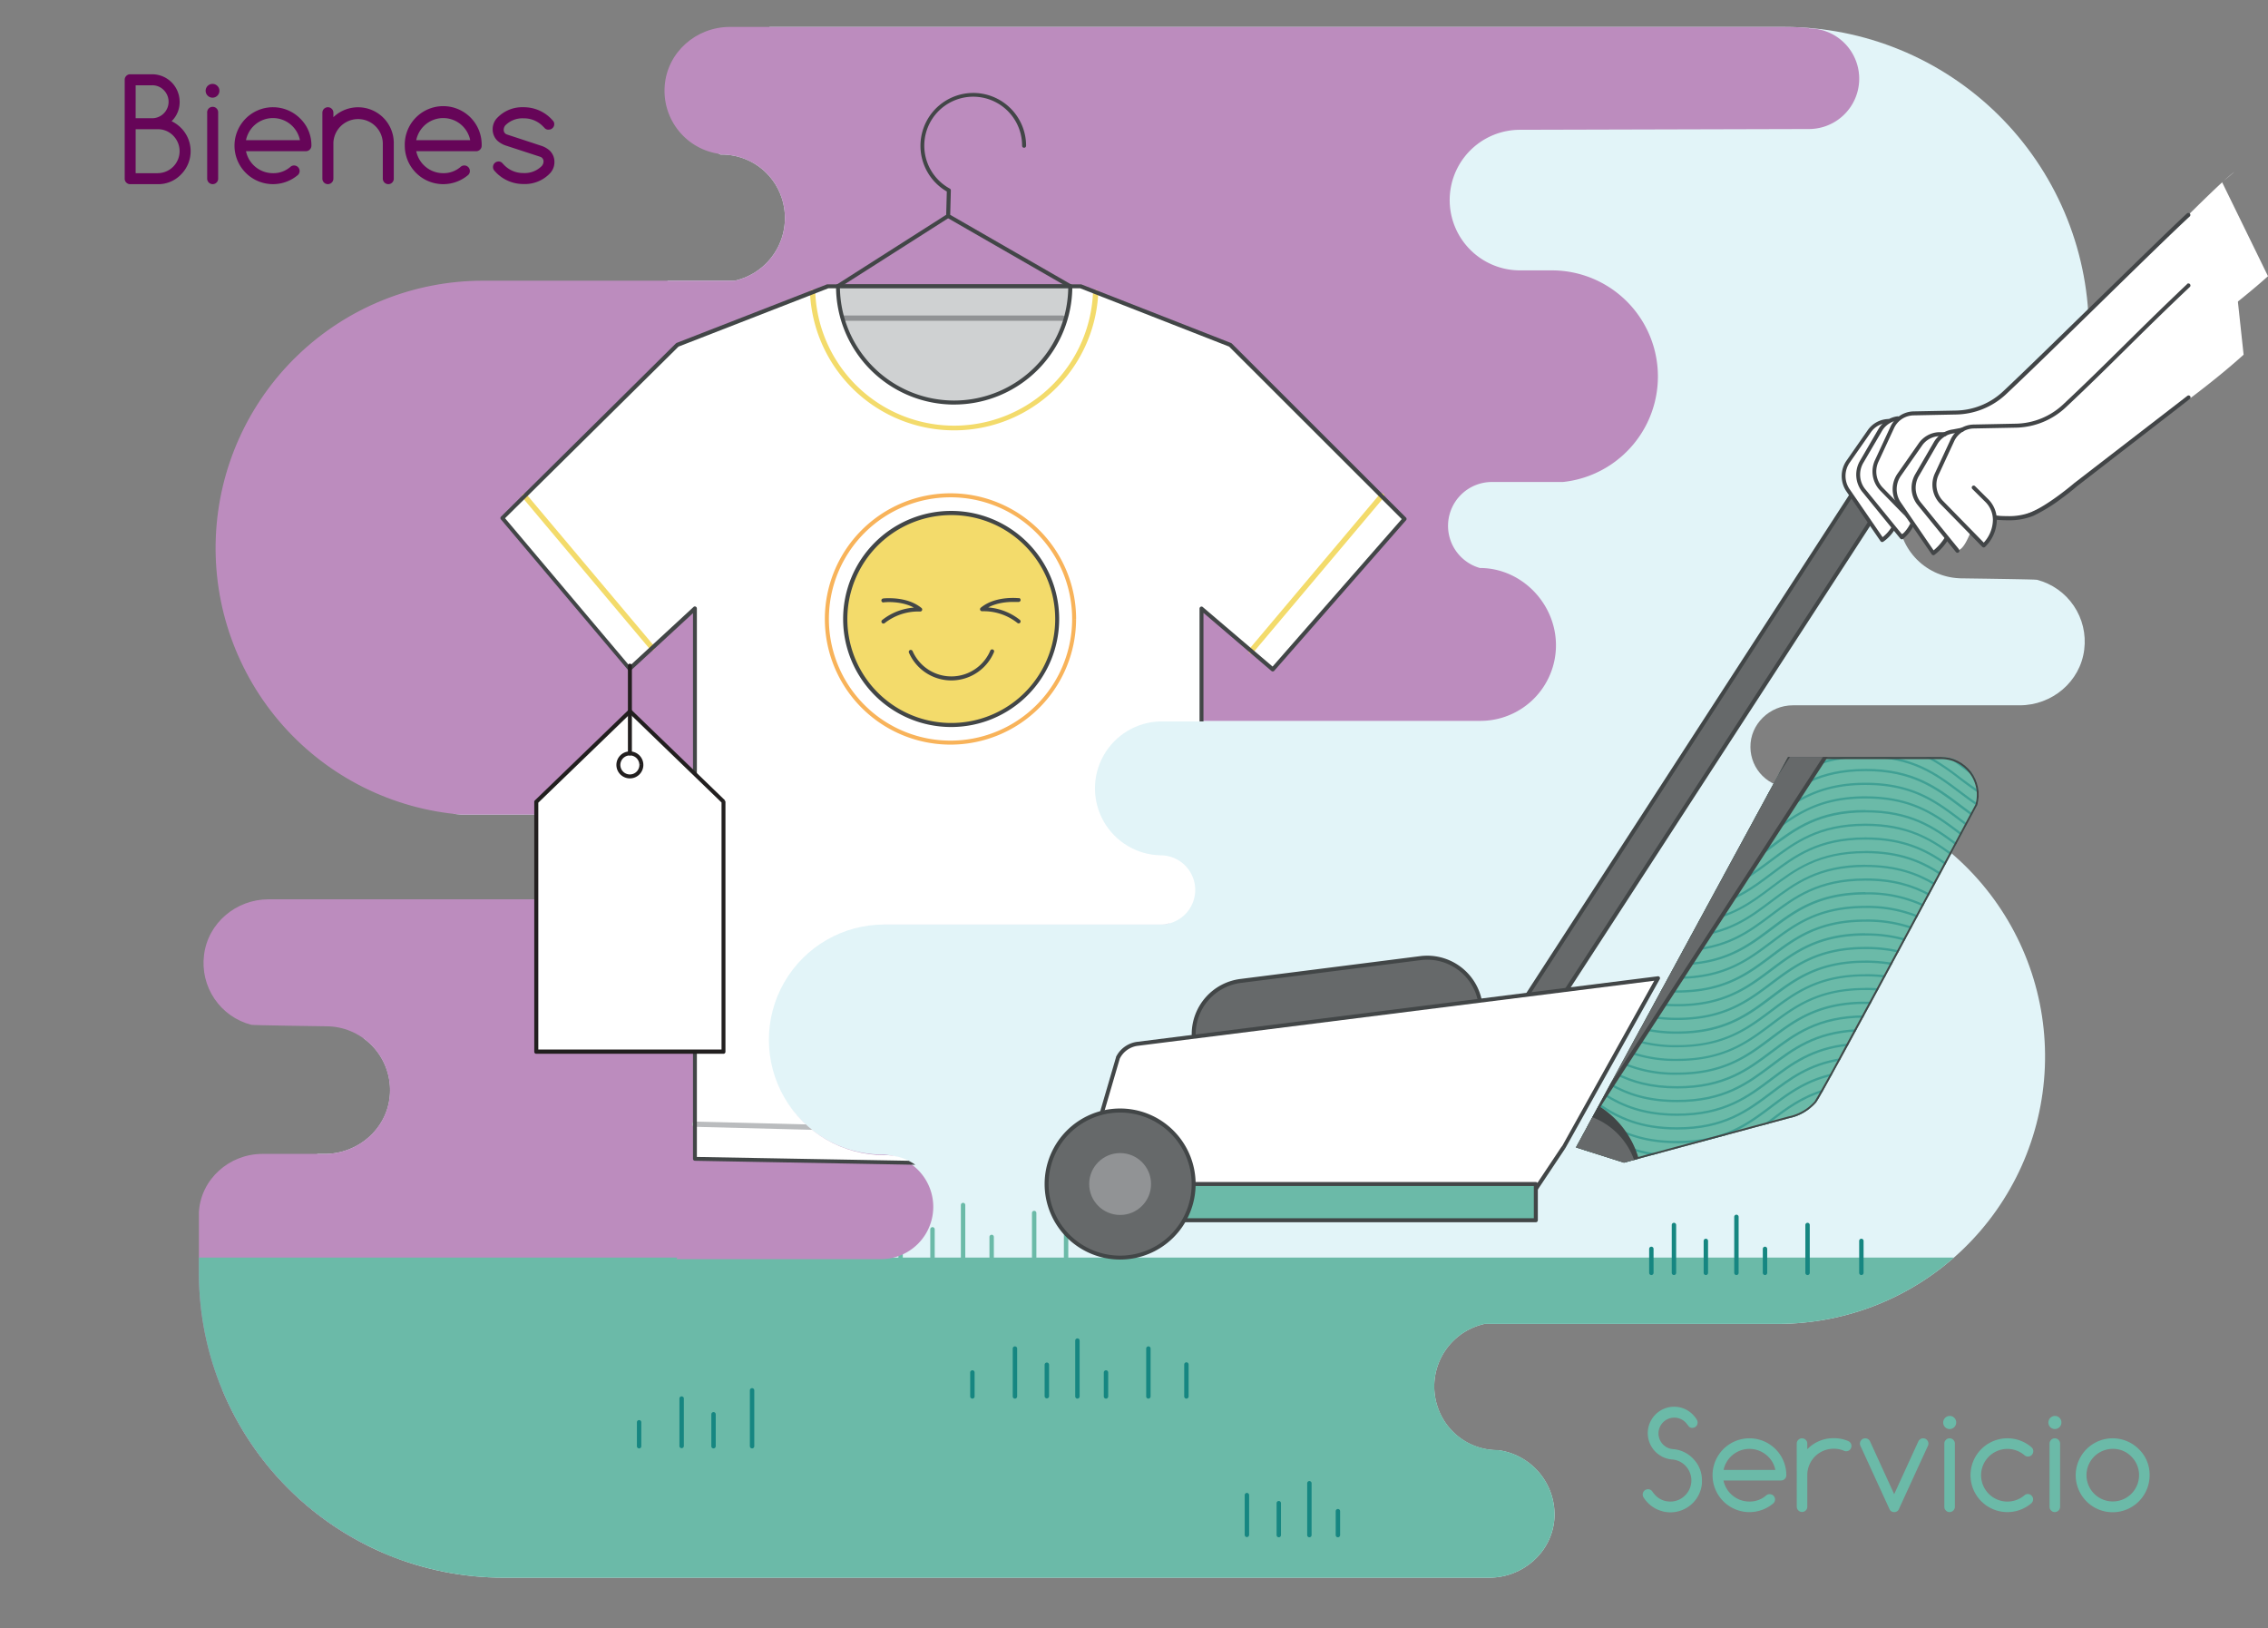 <svg xmlns="http://www.w3.org/2000/svg" xmlns:xlink="http://www.w3.org/1999/xlink" viewBox="0 0 742 532.52"><rect x="0" y="0" width="742" height="532.52" fill="#808080" stroke="none"/><defs><style>.cls-1{fill:none;}.cls-2{clip-path:url(#clip-path);}.cls-3{fill:#e2f4f8;}.cls-4{fill:#6bbaa8;}.cls-5{fill:#168681;}.cls-6{fill:#bc8cbe;}.cls-7{clip-path:url(#clip-path-2);}.cls-8{fill:#fff;}.cls-9{fill:#3f9480;}.cls-10{fill:#f3db6b;}.cls-11{fill:#babcbe;}.cls-12{fill:#424647;}.cls-13{fill:#cfd1d2;}.cls-14{fill:#919395;}.cls-15{fill:#221f1f;}.cls-16{fill:#f8b35a;}.cls-17{fill:#66696a;}.cls-18{fill:#424547;}.cls-19{clip-path:url(#clip-path-3);}.cls-20{clip-path:url(#clip-path-4);}.cls-21{fill:#40a094;}.cls-22{fill:#660558;}</style><clipPath id="clip-path" transform="translate(-0.01)"><path class="cls-1" d="M642.5,147.45h25.16a20.86,20.86,0,0,0,16-20.28l-.26-20A99.67,99.67,0,0,0,583.76,8.81h-345c-11,0-20.44,8.28-21.28,19.21a20.85,20.85,0,0,0,18.15,22.35v.18H236a20.6,20.6,0,0,1,19.76,14.19,21,21,0,0,1-13.38,26.51,20.32,20.32,0,0,1-2,.56H158a87.45,87.45,0,0,0-7,174.62h61.14l1.54.74h13.13a13.33,13.33,0,0,1,12.72,9.35l-19.2,17.61H87.87c-10.58,0-19.82,7.72-21.11,18.22a20.86,20.86,0,0,0,15.45,22.82c0,.17,24.51.49,24.51.49a20.86,20.86,0,0,1,20.86,20.88c0,.62,0,1.24-.08,1.86-.94,10.85-10.39,19-21.29,19H85.86c-10.82,0-20.15,8.25-20.78,19.05v20.22A99.66,99.66,0,0,0,164.76,516H487.24c10.92,0,20.37-8.18,21.29-19.06a21.25,21.25,0,0,0-18.41-22.68,20.64,20.64,0,0,1-19.85-14.36,20.93,20.93,0,0,1,13.46-26.36c.66-.21,1.33-.39,2-.54h96a87.46,87.46,0,0,0,7-174.63l-2.7-.73a13.36,13.36,0,0,1-13.35-13.24c-.13-7.55,6.33-13.72,13.88-13.72h74.22c10.58,0,19.82-7.72,21.11-18.22a20.88,20.88,0,0,0-15.45-22.83c0-.16-24.51-.48-24.51-.48a20.86,20.86,0,0,1-20.86-20.88c0-.62,0-1.24.08-1.86.94-10.85,10.39-19,21.28-19"/></clipPath><clipPath id="clip-path-2" transform="translate(-0.01)"><path class="cls-1" d="M222.88,412h66.69a17.1,17.1,0,1,0,0-34.2h-.3a37.71,37.71,0,0,1,0-75.42h90.45a11.32,11.32,0,0,0,0-22.64h-.05a21.9,21.9,0,0,1,0-43.79h95.6a24.72,24.72,0,0,0,24.72-24.72h0c0-13.65-11.25-25.28-24.9-25.28A14.34,14.34,0,0,1,476.56,158L402.39,18.69,189,26.19,88.18,95.87l-1.73,2.67L91.89,331.8,157.32,412h65.56"/></clipPath><clipPath id="clip-path-3" transform="translate(-0.01)"><path class="cls-1" d="M531.34,380.26l53.84-14.51a16.31,16.31,0,0,0,9-5.2c1.81-2,52.71-97.23,52.71-97.23A12.34,12.34,0,0,0,635,247.57H585L515.62,375.28l15.72,5"/></clipPath><clipPath id="clip-path-4" transform="translate(-0.01)"><path class="cls-1" d="M667.57,424.07a1.66,1.66,0,0,1-1.65,1.67H503.59a1.67,1.67,0,0,1-1.67-1.67h0V210.48a1.66,1.66,0,0,1,1.66-1.66H665.91a1.66,1.66,0,0,1,1.66,1.66V424.07"/></clipPath></defs><title>schoolStore-thingsWeBuy-PT-es</title><g id="Layer_1" data-name="Layer 1"><g class="cls-2"><path class="cls-3" d="M583.76,8.81h-332L235.1,50.3l.49.07v.18h.34a20.6,20.6,0,0,1,19.76,14.19,21,21,0,0,1-13.38,26.51,20.32,20.32,0,0,1-2,.56H218.43l-70,174.38c.85.1,1.7.18,2.56.24h61.14l1.54.74H226.8a13.33,13.33,0,0,1,12.72,9.35l-19.2,17.61h-83.1L119,339.62a20.85,20.85,0,0,1,8.55,18.78c-.94,10.85-10.39,19-21.29,19h-2.43l-31,77.31a99.68,99.68,0,0,0,92,61.32H487.24c10.92,0,20.37-8.18,21.29-19.06a21.25,21.25,0,0,0-18.41-22.68,20.64,20.64,0,0,1-19.85-14.36,20.93,20.93,0,0,1,13.43-26.38,19.57,19.57,0,0,1,2-.55h96a87.46,87.46,0,0,0,56.74-154c-14.54,27.13-43,80-44.3,81.53a16.31,16.31,0,0,1-9,5.2l-53.84,14.51-15.72-5,.43-.79h0l.36-.66h0l1.37-2.53h0l.36-.66h0l1.37-2.52h0l.36-.66h0l1.38-2.55h0l.36-.66h0l1.4-2.59h0l.36-.65h0l1.44-2.66h0l.35-.65h0l1.48-2.73h0l.36-.65h0l1.53-2.81h0l.35-.65h0l1.58-2.91h0l.35-.65h0l1.63-3h0l.36-.65h0l1.69-3.12h0l.36-.65h0l1.74-3.22h0L537,336h0l1.8-3.31h0l.37-.68h0L541,328.6h0l.38-.69h0l1.9-3.5h0l.38-.71h0l2-3.59h0l.4-.72h0l2-3.68h0l.4-.73h0l2-3.77h0l.41-.75h0l2.09-3.85h0l.42-.77h0l2.15-4h0L556,301h0l2.22-4.08h0l.46-.85h0l2.3-4.25h0l.49-.89h0l2.42-4.46h0l.52-1h0l2.57-4.71h0l.58-1.08h0l2.74-5h0l.67-1.22h0l3-5.46h0l.77-1.42h0l3.17-5.84h0l.85-1.56h0l1.57-2.89a13.44,13.44,0,0,1-7.46-11.88c-.13-7.55,6.33-13.72,13.88-13.72H661c10.58,0,19.82-7.72,21.11-18.22a20.88,20.88,0,0,0-15.45-22.83c0-.16-24.51-.48-24.51-.48a20.86,20.86,0,0,1-20.86-20.88c0-.62,0-1.24.08-1.86.94-10.85,10.39-19,21.28-19h25.16a20.88,20.88,0,0,0,15.48-15.59V101.07A99.66,99.66,0,0,0,583.76,8.81" transform="translate(-0.01)"/><polygon class="cls-4" points="183.11 411.3 683.13 411.3 683.13 516.43 110.27 532.52 183.11 411.3"/><path class="cls-5" d="M387.44,446.28v10.44a.72.72,0,0,0,1.44,0V446.28a.72.72,0,1,0-1.44,0" transform="translate(-0.01)"/><path class="cls-5" d="M375,441.07v15.65a.72.72,0,0,0,1.44,0V441.07a.72.72,0,0,0-1.44,0h0" transform="translate(-0.01)"/><path class="cls-5" d="M361.13,448.89v7.83a.72.72,0,0,0,1.44,0v-7.83a.72.72,0,0,0-1.44,0" transform="translate(-0.01)"/><path class="cls-5" d="M351.78,438.46v18.26a.72.72,0,0,0,1.44,0V438.46a.72.72,0,1,0-1.44,0" transform="translate(-0.01)"/><path class="cls-5" d="M341.77,446.28v10.44a.73.73,0,0,0,1.45,0V446.28a.73.73,0,0,0-1.45,0" transform="translate(-0.01)"/><path class="cls-5" d="M331.34,441.07v15.65a.72.72,0,0,0,1.44,0V441.07a.72.72,0,0,0-1.44,0h0" transform="translate(-0.01)"/><path class="cls-5" d="M437,494.25v7.82a.72.72,0,0,0,1.44,0v-7.82a.72.72,0,0,0-1.44,0h0" transform="translate(-0.01)"/><path class="cls-5" d="M427.67,485.12v16.95a.72.72,0,1,0,1.44,0V485.12a.72.72,0,0,0-1.44,0h0" transform="translate(-0.01)"/><path class="cls-5" d="M417.66,491.64v10.43a.72.72,0,1,0,1.44,0V491.64a.72.72,0,1,0-1.44,0" transform="translate(-0.01)"/><path class="cls-5" d="M407.23,489v13a.72.72,0,1,0,1.44,0V489a.72.72,0,1,0-1.44,0" transform="translate(-0.01)"/><path class="cls-5" d="M159.81,491.64v10.43a.72.72,0,0,0,1.44,0V491.64a.72.72,0,0,0-1.44,0" transform="translate(-0.01)"/><path class="cls-5" d="M147.2,494.25v7.82a.72.72,0,0,0,1.44,0v-7.82a.72.72,0,1,0-1.44,0h0" transform="translate(-0.01)"/><path class="cls-5" d="M137.85,486.42v15.65a.72.72,0,0,0,1.44,0V486.42a.72.72,0,1,0-1.44,0" transform="translate(-0.01)"/><path class="cls-5" d="M127.85,491.64v10.43a.72.72,0,0,0,1.44,0V491.64a.72.72,0,0,0-1.44,0" transform="translate(-0.01)"/><path class="cls-5" d="M117.41,490.33v11.74a.72.72,0,0,0,1.44,0V490.33a.72.72,0,0,0-1.44,0h0" transform="translate(-0.01)"/><path class="cls-5" d="M317.42,448.89v7.83a.72.72,0,1,0,1.44,0v-7.83a.72.72,0,1,0-1.44,0" transform="translate(-0.01)"/><path class="cls-5" d="M608.26,405.86V416.3a.72.72,0,1,0,1.44,0V405.86a.72.72,0,0,0-1.44,0" transform="translate(-0.01)"/><path class="cls-5" d="M590.65,400.65V416.3a.72.72,0,0,0,1.44,0V400.65a.72.72,0,1,0-1.44,0h0" transform="translate(-0.01)"/><path class="cls-5" d="M576.73,408.47v7.83a.72.72,0,0,0,1.44,0v-7.83a.72.72,0,1,0-1.44,0h0" transform="translate(-0.01)"/><path class="cls-5" d="M567.38,398v18.3a.72.72,0,0,0,1.44,0V398a.72.72,0,0,0-1.44,0h0" transform="translate(-0.01)"/><path class="cls-5" d="M557.38,405.86V416.3a.72.72,0,0,0,1.44,0V405.86a.72.72,0,0,0-1.44,0" transform="translate(-0.01)"/><path class="cls-5" d="M546.94,400.65V416.3a.72.72,0,1,0,1.44,0V400.65a.72.72,0,1,0-1.44,0h0" transform="translate(-0.01)"/><path class="cls-5" d="M539.55,408.47v7.83a.72.72,0,0,0,1.44,0v-7.83a.72.72,0,0,0-1.44,0h0" transform="translate(-0.01)"/><path class="cls-5" d="M245.34,454.73V473a.72.72,0,0,0,1.44,0V454.73a.72.72,0,1,0-1.44,0h0" transform="translate(-0.01)"/><path class="cls-5" d="M232.73,462.56V473a.72.72,0,0,0,1.44,0V462.56a.72.72,0,1,0-1.44,0h0" transform="translate(-0.01)"/><path class="cls-5" d="M222.29,457.34V473a.73.73,0,0,0,1.45,0V457.34a.73.73,0,0,0-1.45,0" transform="translate(-0.01)"/><path class="cls-5" d="M208.38,465.17V473a.72.72,0,0,0,1.44,0v-7.82a.72.72,0,1,0-1.44,0h0" transform="translate(-0.01)"/><path class="cls-4" d="M348.07,402v10.44a.72.72,0,0,0,1.44,0V402a.72.72,0,0,0-1.44,0h0" transform="translate(-0.01)"/><path class="cls-4" d="M337.63,396.73v15.66a.72.72,0,0,0,1.44,0V396.73a.72.72,0,0,0-1.44,0h0" transform="translate(-0.01)"/><path class="cls-4" d="M323.72,404.56v7.83a.72.72,0,1,0,1.44,0v-7.83a.72.72,0,1,0-1.44,0h0" transform="translate(-0.01)"/><path class="cls-4" d="M314.37,394.12v18.27a.72.72,0,1,0,1.44,0V394.12a.72.72,0,1,0-1.44,0h0" transform="translate(-0.01)"/><path class="cls-4" d="M304.36,402v10.44a.73.73,0,0,0,1.45,0V402a.73.73,0,0,0-1.45,0" transform="translate(-0.01)"/><path class="cls-4" d="M293.93,396.73v15.66a.72.72,0,1,0,1.44,0V396.73a.72.72,0,1,0-1.44,0h0" transform="translate(-0.01)"/><path class="cls-4" d="M280,404.56v7.83a.72.72,0,0,0,1.44,0v-7.83a.72.72,0,0,0-1.44,0h0" transform="translate(-0.01)"/><path class="cls-4" d="M273.27,394.12v18.27a.72.72,0,0,0,1.44,0V394.12a.72.72,0,0,0-1.44,0h0" transform="translate(-0.01)"/><path class="cls-4" d="M260.66,402v10.44a.72.72,0,1,0,1.44,0V402a.72.72,0,1,0-1.44,0h0" transform="translate(-0.01)"/><path class="cls-4" d="M250.22,396.73v15.66a.72.72,0,0,0,1.44,0V396.73a.72.72,0,1,0-1.44,0h0" transform="translate(-0.01)"/><path class="cls-4" d="M236.31,404.56v7.83a.72.72,0,0,0,1.44,0v-7.83a.72.72,0,1,0-1.44,0h0" transform="translate(-0.01)"/><path class="cls-6" d="M474.29,65.45a23,23,0,0,1,22.95-23l94.57-.25a16.46,16.46,0,0,0,0-32.92h0L588.89,0,569.57,3.05,553.07.18,214.73,7.55,87.25,95.69l-45.38,70V328.36l6.46,188.58,87.17,5.37L96.43,479.53a49.57,49.57,0,0,1,46.13-67.72H288.65a17.1,17.1,0,0,0,0-34.19h-.31a37.72,37.72,0,0,1,0-75.43h93.19c6.25,0-7.17-22.63-7.17-22.63h1.84a21.9,21.9,0,0,1-.94-43.79c.32,0,.63,0,.94,0H484.34a24.72,24.72,0,0,0,24.72-24.72h0c0-13.65-11.25-25.28-24.9-25.28A14.36,14.36,0,0,1,473.75,172h0a14.36,14.36,0,0,1,14.36-14.36h23.23a34.7,34.7,0,0,0-3.59-69.21H497.24A23,23,0,0,1,474.29,65.45Z" transform="translate(-0.01)"/><path class="cls-4" d="M221.58,411.3h-172a49.57,49.57,0,0,0,0,99.14H178.11Z" transform="translate(-0.01)"/></g><g class="cls-7"><polyline class="cls-8" points="310.21 380.53 227.33 379.03 227.33 199.04 205.96 218.76 164.34 169.46 221.59 112.8 270.8 93.64 353.51 93.64 402.48 112.8 459.48 169.74 416.41 218.91 393.09 199.04 393.09 380.53 310.21 380.53"/><path class="cls-9" d="M312.17,131.66a38,38,0,0,0,38-38h-76A38,38,0,0,0,312.17,131.66Z" transform="translate(-0.01)"/><path class="cls-10" d="M265,95.6a47.21,47.21,0,0,0,94.33,0,.87.87,0,0,0-.92-.82.88.88,0,0,0-.81.75,45.47,45.47,0,0,1-90.87,0,.87.87,0,0,0-1.73.07Z" transform="translate(-0.01)"/><path class="cls-10" d="M171,162.81l41.7,49.59a.88.88,0,0,0,1.22.11.87.87,0,0,0,.1-1.22L172.28,161.7a.87.87,0,0,0-1.23,0,.88.88,0,0,0-.1,1.11" transform="translate(-0.01)"/><path class="cls-10" d="M410,213.44l42.66-50.63a.87.87,0,0,0,0-1.23.88.88,0,0,0-1.23,0l-.1.13-42.65,50.62a.87.87,0,0,0,.11,1.22.86.86,0,0,0,1.21-.1" transform="translate(-0.01)"/><path class="cls-11" d="M227.32,368.54l165.76,4.24a.87.87,0,0,0,0-1.73l-165.75-4.23a.86.86,0,0,0-.89.83h0a.85.85,0,0,0,.82.88h0" transform="translate(-0.01)"/><path class="cls-12" d="M310.23,379.88,228,378.39V199a.66.66,0,0,0-.4-.6.63.63,0,0,0-.7.12L206,217.82,165.24,169.5,222,113.36l49-19.07h82.4l48.73,19.07,56.47,56.41L416.35,218l-22.83-19.45a.63.63,0,0,0-.69-.1.66.66,0,0,0-.38.6v193.5l-82.13-12.67a.65.65,0,0,0-.74.55h0a.64.64,0,0,0,.52.74h0L393,394a.64.64,0,0,0,.74-.52.49.49,0,0,0,0-.12V200.45l22.24,19a.66.66,0,0,0,.92-.07L460,170.17a.64.64,0,0,0,0-.89l-57-56.94-.22-.15L353.76,93H270.57l-49.21,19.16-.22.15L163.9,169a.65.65,0,0,0,0,.88l41.62,49.3a.6.6,0,0,0,.45.23.63.63,0,0,0,.49-.17l20.27-18.71V379a.65.65,0,0,0,.64.65l82.88,1.5a.65.65,0,0,0,0-1.3h0Z" transform="translate(-0.01)"/><path class="cls-13" d="M312.17,131.66a38,38,0,0,0,38-38h-76A38,38,0,0,0,312.17,131.66Z" transform="translate(-0.01)"/><path class="cls-14" d="M276.06,104.92h71.66a.87.87,0,0,0,0-1.73H276.06a.87.87,0,0,0,0,1.73" transform="translate(-0.01)"/><path class="cls-12" d="M312.17,131.66v.65a38.66,38.66,0,0,0,38.66-38.66h0a.65.65,0,0,0-.65-.65h-76a.65.65,0,0,0-.65.65,38.67,38.67,0,0,0,38.67,38.67V131a37.37,37.37,0,0,1-37.4-37.34v0h-.65v.65h76v-.65h-.65A37.35,37.35,0,0,1,312.17,131Z" transform="translate(-0.01)"/><path class="cls-12" d="M335.71,47.68a17.28,17.28,0,1,0-25.59,15.15l.31-.57h-.65l-.22,8.37a.64.64,0,0,0,.33.58l40,23a.66.66,0,0,0,.89-.24.65.65,0,0,0-.24-.89h0L310.88,70.26l.21-8a.67.67,0,0,0-.34-.58,16,16,0,1,1,23.65-14,.65.65,0,0,0,.65.65A.66.66,0,0,0,335.71,47.68Z" transform="translate(-0.01)"/><path class="cls-12" d="M309.83,70.08l-36.09,23a.65.65,0,0,0,.7,1.1l36.1-23a.66.66,0,0,0,.2-.9.67.67,0,0,0-.91-.2" transform="translate(-0.01)"/><polygon class="cls-8" points="236.71 262.25 236.71 343.95 175.46 343.95 175.46 262.25 206.09 232.66 236.71 262.25"/><path class="cls-15" d="M236.72,262.25h-.65v81H176.12V262.53l30-29,30.17,29.15.45-.47h0l.45-.47-30.62-29.59a.67.67,0,0,0-.91,0L175,261.78a.63.63,0,0,0-.2.47V344a.65.65,0,0,0,.65.65H236.7a.65.65,0,0,0,.65-.65V262.3a.63.63,0,0,0-.2-.47Z" transform="translate(-0.01)"/><path class="cls-8" d="M209.85,250.18a3.76,3.76,0,1,1-3.76-3.76h0A3.76,3.76,0,0,1,209.85,250.18Z" transform="translate(-0.01)"/><path class="cls-15" d="M209.85,250.18h-.66a3.11,3.11,0,1,1-3.11-3.11h0a3.1,3.1,0,0,1,3.1,3.1h1.31a4.41,4.41,0,1,0-4.41,4.41,4.4,4.4,0,0,0,4.41-4.41h-.65Z" transform="translate(-0.01)"/><line class="cls-1" x1="206.08" y1="246.42" x2="206.08" y2="217.72"/><path class="cls-15" d="M206.74,246.42v-28.7a.65.65,0,0,0-1.3,0h0v28.7a.65.65,0,0,0,1.3,0" transform="translate(-0.01)"/><path class="cls-16" d="M351.42,202.44h-.65a39.79,39.79,0,1,1-11.65-28.13,39.78,39.78,0,0,1,11.65,28.13h1.3a41.1,41.1,0,1,0-41.1,41.1h0a41.09,41.09,0,0,0,41.09-41.09h-.67Z" transform="translate(-0.01)"/><circle class="cls-10" cx="311.18" cy="202.44" r="34.69"/><path class="cls-12" d="M345.88,202.44h-.65a34,34,0,1,1-10-24.06,34,34,0,0,1,10,24.06h1.3a35.34,35.34,0,1,0-35.34,35.34h0a35.34,35.34,0,0,0,35.34-35.34Z" transform="translate(-0.01)"/><path class="cls-12" d="M324,212.78a13.84,13.84,0,0,1-25.42.17.65.65,0,1,0-1.2.52,15.14,15.14,0,0,0,27.82-.18.65.65,0,1,0-1.2-.51Z" transform="translate(-0.01)"/><path class="cls-12" d="M289.11,197h.12a15.93,15.93,0,0,1,1.69-.08c2.42,0,6.74.43,9.71,2.91l.41-.51.07-.65h-.9a19,19,0,0,0-11.58,4.11.66.66,0,0,0-.11.92.65.65,0,0,0,.91.11h0A17.73,17.73,0,0,1,300.21,200H301a.65.65,0,0,0,.48-1.15c-3.4-2.8-8-3.19-10.54-3.2-.67,0-1.34,0-2,.09a.65.65,0,1,0,.15,1.3Z" transform="translate(-0.01)"/><path class="cls-12" d="M333.43,195.65c-.66-.06-1.33-.09-2-.09-2.56,0-7.15.4-10.55,3.2a.65.65,0,0,0,.49,1.15h.72a17.73,17.73,0,0,1,10.77,3.83.64.64,0,0,0,.91-.09h0a.66.66,0,0,0-.11-.92,19,19,0,0,0-11.58-4.11h-.9l.07.65.42.51c3-2.48,7.28-2.91,9.71-2.91h1.8a.66.66,0,0,0,.73-.57.67.67,0,0,0-.57-.73Z" transform="translate(-0.01)"/></g><path class="cls-17" d="M619.23,158a5,5,0,0,0-9.15-2.79h0L482.16,352.51h11.72l124.63-192A4.94,4.94,0,0,0,619.23,158Z" transform="translate(-0.01)"/><path class="cls-12" d="M619.23,158h.65a5.66,5.66,0,0,0-10.35-3.16l.55.37.29-.58h0a.65.65,0,0,0-.84.22L481.62,352.15a.67.67,0,0,0,0,.67.64.64,0,0,0,.57.34h11.72a.65.65,0,0,0,.55-.3l124.63-192h0a5.52,5.52,0,0,0,.81-2.88h-1.3a4.32,4.32,0,0,1-.63,2.21l.56.34-.55-.36L493.53,351.85H483.36L610.62,155.51l-.54-.35-.3.58h0a.65.65,0,0,0,.84-.22,4.35,4.35,0,0,1,8,2.43Z" transform="translate(-0.01)"/><path class="cls-8" d="M731,56.23c-6.18,4.44-34,33.63-39.16,37.35-4.51,3.24-31,34.05-44.28,39.35-8.67,3.47-21.13.19-25.07,3.28-2.36,1.84-8.12,1.7-10.09,3.94-1.07,1.21-8.17,10.57-8.44,12.16-.24,1.37-.77,4.55-.34,5.86,2.34,7.09,8.4,12.07,12.21,18.48,1.88-1.49,2.28-2.46,4.15-4a4.72,4.72,0,0,1,1.57,2.14,6.58,6.58,0,0,0,4.7-3.5c1.42.29,1.77,2.51,3.21,2.74,1,.15,1.15-.52,1.5-1.42a64.94,64.94,0,0,0,2.61-8.41,14.29,14.29,0,0,0,10.5-.64c2.61-1.23,7.36-2.89,9.54-4.78,19.57-17,69.13-51.08,88.4-68.45L727,59.61" transform="translate(-0.01)"/><path class="cls-18" d="M715.56,69.75c-5.17,4.75-16.64,16-28.62,27.66s-24.45,23.9-31.59,30.59a23.27,23.27,0,0,1-15.44,6.28l-13.82.27a8.53,8.53,0,0,0-7.55,4.92l-5.1,11A8.93,8.93,0,0,0,615,160.3h0l13.94,14.26a.66.66,0,0,0,.46.19.63.63,0,0,0,.47-.19,12.55,12.55,0,0,0,3.83-8.72,9.6,9.6,0,0,0-3-7h0l-4.18-4.15a.67.67,0,0,0-.93,0,.65.65,0,0,0,0,.93l4.19,4.15h0a8.27,8.27,0,0,1,2.56,6.07,11.25,11.25,0,0,1-3.45,7.8l.47.46.46-.46-13.94-14.25-.46.46.47-.45a7.63,7.63,0,0,1-1.32-8.39l5.11-11a7.2,7.2,0,0,1,6.39-4.16l13.82-.28A24.59,24.59,0,0,0,656.25,129c7.15-6.71,19.63-18.9,31.6-30.61s23.46-22.92,28.59-27.63a.67.67,0,0,0-.88-1Z" transform="translate(-0.01)"/><path class="cls-18" d="M620.84,136.15a8.54,8.54,0,0,0-6.27,4.16l-6.08,10.46a9,9,0,0,0,.65,9.93h0l12.59,15.46a.67.67,0,0,0,.92.09,13.27,13.27,0,0,0,3.91-5.39.65.65,0,0,0-1.22-.46h0a12,12,0,0,1-3.53,4.84l.42.5.51-.41-12.59-15.46-.51.42.52-.4a7.61,7.61,0,0,1-.56-8.48L615.7,141a7.21,7.21,0,0,1,5.31-3.53.65.65,0,1,0-.17-1.29h0Z" transform="translate(-0.01)"/><path class="cls-18" d="M617.66,137.05a8.5,8.5,0,0,0-6.59,3.63l-6.92,9.93a8.85,8.85,0,0,0-1.61,5.1,9,9,0,0,0,1.43,4.85h0L615.25,177a.66.66,0,0,0,.42.27.66.66,0,0,0,.49-.11A13.06,13.06,0,0,0,620,173a.65.65,0,1,0-1.12-.66h0a12.34,12.34,0,0,1-3.49,3.74l.37.53.54-.37L605,159.79l-.54.37.55-.35a7.63,7.63,0,0,1,.15-8.5l6.92-9.92a7.19,7.19,0,0,1,5.58-3.08.66.66,0,0,0,.63-.68.67.67,0,0,0-.69-.62Z" transform="translate(-0.01)"/><path class="cls-18" d="M633.35,165.68c1.2.1,2.47.16,3.76.16a21.21,21.21,0,0,0,8.52-1.47,55.16,55.16,0,0,0,9.52-5.9c2.75-2.05,4.72-3.74,4.72-3.75l-.42-.49.39.52,57-43.55a.65.65,0,0,0-.79-1l-57,43.55h0l-.34.29c-1.56,1.31-8.23,6.76-13.58,9.15a20.25,20.25,0,0,1-8,1.36c-1.24,0-2.48-.06-3.66-.16a.65.65,0,1,0-.1,1.3h0Z" transform="translate(-0.01)"/><path class="cls-8" d="M730.11,79.69c-6.18,4.44-13.53,14.47-18.7,18.18-4.51,3.24-31,34.06-44.29,39.36-8.67,3.46-21.12.19-25.07,3.28-2.35,1.83-8.11,1.69-10.08,3.93-1.07,1.22-11.16,10.76-11.44,12.35-.23,1.37-.65,4.53-.22,5.85,2.33,7.08,8.27,11.9,12.09,18.31,1.87-1.49,2.51-3.26,4.39-4.75a17.89,17.89,0,0,1,3.61,3.86c2-.34,3.36-3.94,4.26-5.76,1.42.3,2.93,3.85,4.36,4.08,1,.15,1.15-.53,1.5-1.43a63.28,63.28,0,0,0,2.61-8.4,14.32,14.32,0,0,0,10.51-.64c2.61-1.24,7.36-2.89,9.53-4.79,19.58-17,41.59-29.75,60.86-47.11l-3.92-36.32" transform="translate(-0.01)"/><path class="cls-18" d="M715.55,92.91c-16.58,15.69-26.3,26-40.58,39.38a23.22,23.22,0,0,1-15.44,6.28l-13.82.28a8.5,8.5,0,0,0-7.55,4.92l-5.1,11a8.89,8.89,0,0,0,1.54,9.83h0l13.94,14.25a.63.63,0,0,0,.46.2.66.66,0,0,0,.46-.19,12.53,12.53,0,0,0,3.83-8.73,9.62,9.62,0,0,0-2.95-7h0L646.17,159a.64.64,0,0,0-.9,0l0,0a.66.66,0,0,0,0,.92h0l4.18,4.15h0a8.29,8.29,0,0,1,2.56,6.06,11.27,11.27,0,0,1-3.45,7.81l.46.46.47-.46-13.94-14.25-.47.45.48-.44a7.63,7.63,0,0,1-1.32-8.39l5.1-11a7.21,7.21,0,0,1,6.39-4.17l13.82-.27a24.52,24.52,0,0,0,16.31-6.64c14.31-13.4,24-23.72,40.58-39.38a.67.67,0,0,0-.89-1Z" transform="translate(-0.01)"/><path class="cls-18" d="M640.91,179.65l-12.59-15.46-.51.41.52-.4a7.61,7.61,0,0,1-.56-8.47l6.08-10.47a7.18,7.18,0,0,1,5.31-3.52h0l3-.58a.66.66,0,0,0,.51-.77.65.65,0,0,0-.76-.51l-3,.58.13.64-.08-.65a8.52,8.52,0,0,0-6.28,4.17l-6.07,10.46a8.91,8.91,0,0,0,.65,9.93h0l12.59,15.46a.65.65,0,1,0,1.08-.72l-.08-.1Z" transform="translate(-0.01)"/><path class="cls-18" d="M636.23,175.87a17.53,17.53,0,0,1-4.13,4.54l.37.54.54-.37-11.26-16.45-.54.37.55-.36a7.59,7.59,0,0,1,.14-8.49l6.93-9.92a7.19,7.19,0,0,1,5.58-3.08v0h1.92a.65.65,0,0,0,0-1.3h-2a8.5,8.5,0,0,0-6.59,3.63l-6.93,9.92a8.93,8.93,0,0,0-.17,9.95h0L632,181.3a.66.66,0,0,0,.92.16h0a18.63,18.63,0,0,0,4.5-5,.65.65,0,0,0-1.11-.68v0Z" transform="translate(-0.01)"/><path class="cls-18" d="M653,170c1.2.09,2.47.16,3.76.16a21.21,21.21,0,0,0,8.52-1.47,55.46,55.46,0,0,0,9.51-5.9c2.76-2,4.72-3.74,4.73-3.75l-.43-.49.4.51,36.94-28.56a.66.66,0,0,0,.11-.92.65.65,0,0,0-.91-.11l-37,28.53h0l-.34.29c-1.56,1.31-8.23,6.77-13.59,9.16a20.07,20.07,0,0,1-8,1.35c-1.25,0-2.49-.06-3.66-.15a.65.65,0,0,0-.1,1.3h0Z" transform="translate(-0.01)"/><path class="cls-4" d="M531.34,380.26l53.84-14.51a16.31,16.31,0,0,0,9-5.2c1.81-2,52.71-97.23,52.71-97.23A12.34,12.34,0,0,0,635,247.57H585L515.62,375.28l15.72,5" transform="translate(-0.01)"/><path class="cls-17" d="M484.52,330.8h0a17.58,17.58,0,0,0-17.58-17.58,17.15,17.15,0,0,0-2,.12l-58.85,7.47a17.56,17.56,0,0,0-15.54,17.45v4.21" transform="translate(-0.01)"/><path class="cls-12" d="M485.17,330.8A18.23,18.23,0,0,0,467,312.57a19.19,19.19,0,0,0-2.14.12h0L406,320.16l.08.65-.08-.65a18.21,18.21,0,0,0-16.11,18.1v4.21h1.3v-4.21a16.92,16.92,0,0,1,15-16.81h0L465,314h0a16.93,16.93,0,0,1,18.77,14.85,18.25,18.25,0,0,1,.11,2Z" transform="translate(-0.01)"/><path class="cls-8" d="M511.53,375.28,542.43,320,372.12,341.4a8.35,8.35,0,0,0-6.38,4.6l-8.55,29.28,19.6,23.32H496Z" transform="translate(-0.01)"/><path class="cls-12" d="M511.53,375.28l.57.32L543,320.27a.64.64,0,0,0,0-.68.62.62,0,0,0-.62-.28L372,340.75h0a9,9,0,0,0-6.88,4.95v.11l-8.56,29.28a.65.65,0,0,0,.13.6L376.29,399a.69.69,0,0,0,.5.23H496a.65.65,0,0,0,.54-.29l15.54-23.32h0l-.57-.32-.55-.36-15.34,23H377.1l-19.19-22.81,8.46-28.95-.63-.18.59.29a7.67,7.67,0,0,1,5.88-4.24h0l169-21.29L511,375l.57.32L511,375Z" transform="translate(-0.01)"/><rect class="cls-4" x="384.33" y="387.25" width="118.14" height="11.84"/><path class="cls-12" d="M502.47,387.25v-.65H384.34a.65.65,0,0,0-.65.65v11.84a.58.58,0,0,0,.19.46.63.63,0,0,0,.46.2H502.47a.63.63,0,0,0,.47-.2.66.66,0,0,0,.19-.46V387.25a.66.66,0,0,0-.19-.46.68.68,0,0,0-.47-.19v.65h-.65v11.19H385V387.9H502.47v-.65Z" transform="translate(-0.01)"/><path class="cls-17" d="M390.52,387.25a24.05,24.05,0,1,1-24.1-24h.1A24.06,24.06,0,0,1,390.52,387.25Z" transform="translate(-0.01)"/><path class="cls-12" d="M390.52,387.25h-.65A23.4,23.4,0,1,1,383,370.71a23.4,23.4,0,0,1,6.87,16.54h1.3a24.7,24.7,0,1,0-24.7,24.7,24.7,24.7,0,0,0,24.7-24.7h-.64Z" transform="translate(-0.01)"/><circle class="cls-14" cx="366.46" cy="387.25" r="10.12"/><g id="Layer_2" data-name="Layer 2"><g class="cls-19"><g id="School_Store" data-name="School Store"><g class="cls-20"><path class="cls-21" d="M516.41,373.83l-.36.66,1.57,1.17.57.43,2.15.68-2.27-1.7-1.66-1.24" transform="translate(-0.01)"/><path class="cls-21" d="M592.4,362.32a43.38,43.38,0,0,0-5.88,3.1,16.47,16.47,0,0,0,5.88-3.1" transform="translate(-0.01)"/><path class="cls-21" d="M518.14,370.64l-.36.66c4.3,3.25,8.66,6.5,14.4,8.73l1.23-.33c-6.16-2.2-10.69-5.61-15.27-9.06" transform="translate(-0.01)"/><path class="cls-21" d="M596.74,356.27c-7.34,2.18-12.47,6-17.54,9.86l-2.59,1.93,1.95-.53,1.08-.81c4.91-3.69,9.75-7.35,16.57-9.52l.53-.93" transform="translate(-0.01)"/><path class="cls-21" d="M519.87,367.46l-.36.66c5.64,4.2,11.69,8.18,21,9.66l1.84-.49c-10.23-1.22-16.51-5.37-22.5-9.83" transform="translate(-0.01)"/><path class="cls-21" d="M599.63,351.05c-8.93,1.95-14.72,6.3-20.42,10.6-7.71,5.79-15.27,11.5-30.56,11.51h0c-13,0-20.37-4.13-27-8.92l-.36.66c6.68,4.8,14.3,9,27.37,9h.07a50.07,50.07,0,0,0,9.14-.78l6.48-1.75c6.2-2.25,10.79-5.7,15.34-9.13,5.58-4.2,11.09-8.35,19.51-10.33l.47-.86" transform="translate(-0.01)"/><path class="cls-21" d="M602.36,346.07c-10.52,1.6-16.88,6.38-23.15,11.1-7.7,5.8-15.26,11.51-30.55,11.52h0c-11.84,0-19-3.44-25.26-7.68l-.36.65c6.28,4.26,13.67,7.77,25.61,7.77h.07c15.46,0,23.29-5.88,31-11.67,6.16-4.63,12.24-9.22,22.25-10.87l.45-.82" transform="translate(-0.01)"/><path class="cls-21" d="M605,341.27c-12.11,1.16-19,6.32-25.76,11.42-7.7,5.8-15.26,11.51-30.55,11.52h0c-10.73,0-17.64-2.83-23.48-6.51l-.35.65c5.91,3.72,13,6.6,23.82,6.6h.07c15.46,0,23.29-5.87,31-11.67,6.68-5,13.26-10,24.88-11.22l.43-.79" transform="translate(-0.01)"/><path class="cls-21" d="M607.51,336.61c-13.71.64-21.06,6.16-28.28,11.61-7.71,5.79-15.27,11.5-30.55,11.51h0c-9.62,0-16.18-2.28-21.64-5.41l-.36.65c5.55,3.17,12.26,5.5,22,5.5h.07c15.46,0,23.28-5.87,31-11.66,7.16-5.39,14.2-10.7,27.43-11.43.13-.26.27-.51.41-.77" transform="translate(-0.01)"/><path class="cls-21" d="M610,332.08c-15.31.05-23.09,5.9-30.74,11.66s-15.26,11.5-30.55,11.51h0c-8.55,0-14.68-1.8-19.77-4.39l-.35.65C533.77,354.15,540,356,548.7,356h.08c15.46,0,23.28-5.87,31-11.66s15-11.34,29.89-11.51c.13-.25.26-.5.4-.74" transform="translate(-0.01)"/><path class="cls-21" d="M610.2,327.6c-15.46,0-23.28,5.87-31,11.66s-15.2,11.51-30.51,11.52h-.05a42.85,42.85,0,0,1-17.83-3.48l-.35.65a43.57,43.57,0,0,0,18.19,3.57h.07c15.46,0,23.28-5.87,31-11.66s15.27-11.5,30.55-11.51H612l.39-.72h-2.17" transform="translate(-0.01)"/><path class="cls-21" d="M610.21,323.12c-15.46,0-23.28,5.87-31,11.66S564,346.29,548.7,346.3h0a44.21,44.21,0,0,1-15.86-2.66l-.36.65A44.85,44.85,0,0,0,548.66,347h.07c15.46,0,23.28-5.87,31-11.67s15.27-11.5,30.55-11.51h0q2.15,0,4.08.15l.39-.72c-1.41-.11-2.89-.17-4.44-.17h-.07" transform="translate(-0.01)"/><path class="cls-21" d="M610.22,318.64c-15.46,0-23.28,5.88-31,11.67S564,341.81,548.7,341.82h0a45.55,45.55,0,0,1-13.82-1.95l-.36.65a45.65,45.65,0,0,0,14.17,2h.08c15.46,0,23.28-5.87,31-11.66s15.26-11.51,30.54-11.52h0a52.1,52.1,0,0,1,6.37.37l.38-.7a53.88,53.88,0,0,0-6.72-.41h-.07" transform="translate(-0.01)"/><path class="cls-21" d="M610.23,314.17c-15.46,0-23.29,5.87-31,11.66s-15.26,11.5-30.55,11.51h0A47.38,47.38,0,0,1,537,336l-.36.67a47.76,47.76,0,0,0,12.08,1.43h.07c15.46,0,23.29-5.87,31-11.66S595,314.91,610.25,314.9h0a51.6,51.6,0,0,1,8.6.69c.12-.23.24-.46.37-.69a51.16,51.16,0,0,0-9-.74h-.06" transform="translate(-0.01)"/><path class="cls-21" d="M548.76,333.59h0m61.47-23.9c-15.46,0-23.28,5.87-31,11.66S564,332.86,548.71,332.87h0a49,49,0,0,1-9.59-.88l-.37.68a49.43,49.43,0,0,0,9.93.94h.07c15.46,0,23.28-5.88,31-11.67s15.27-11.5,30.56-11.51h0a48.18,48.18,0,0,1,10.77,1.13l.36-.68a48.76,48.76,0,0,0-11.1-1.19h-.08" transform="translate(-0.01)"/><path class="cls-21" d="M548.77,329.11h0m61.47-23.9c-15.46,0-23.28,5.87-31,11.66S564,328.38,548.72,328.39h0a51.81,51.81,0,0,1-7.36-.5l-.38.69a51.21,51.21,0,0,0,7.72.55h.07c15.46,0,23.28-5.88,31-11.67S595,306,610.26,306h0a46.3,46.3,0,0,1,12.88,1.67l.36-.67a47.2,47.2,0,0,0-13.21-1.74h-.07" transform="translate(-0.01)"/><path class="cls-21" d="M610.25,300.73c-15.46,0-23.29,5.88-31,11.67S564,323.9,548.73,323.91h0c-1.79,0-3.47-.08-5.06-.23l-.38.71c1.71.17,3.52.26,5.45.26h.06c15.46,0,23.29-5.87,31-11.66s15.26-11.51,30.54-11.52h0a44.82,44.82,0,0,1,14.93,2.32l.36-.66a45.31,45.31,0,0,0-15.27-2.4h-.06" transform="translate(-0.01)"/><path class="cls-21" d="M548.78,320.16h0m61.47-23.9c-15.46,0-23.28,5.87-31,11.66S564,319.42,548.7,319.43h0c-1,0-1.87,0-2.75-.07l-.4.72c1,.06,2,.08,3.12.08h.07c15.46,0,23.28-5.87,31-11.66S595,297,610.28,297h0a43.35,43.35,0,0,1,16.92,3.07l.35-.65a43.87,43.87,0,0,0-17.24-3.16h-.08" transform="translate(-0.01)"/><path class="cls-21" d="M610.26,291.78c-15.46,0-23.28,5.87-31,11.66S564,315,548.74,315h-.37l-.4.73h.81c15.46,0,23.28-5.87,31-11.66s15.26-11.5,30.55-11.51h0a42.34,42.34,0,0,1,18.87,3.93c.11-.22.23-.43.35-.65a43.06,43.06,0,0,0-19.19-4h-.07" transform="translate(-0.01)"/><path class="cls-21" d="M610.26,287.3c-15.46,0-23.28,5.87-31,11.66-7.34,5.53-14.56,11-28.48,11.48l-.41.75c14.39-.39,21.93-6.05,29.34-11.64,7.7-5.79,15.26-11.5,30.54-11.51h0c9.1,0,15.46,2,20.75,4.89l.35-.65c-5.38-2.9-11.87-5-21.08-5h-.07" transform="translate(-0.01)"/><path class="cls-21" d="M610.27,282.82c-15.46,0-23.28,5.88-31,11.67-6.89,5.18-13.67,10.3-26,11.33l-.42.77c12.79-.94,19.88-6.26,26.84-11.51,7.71-5.8,15.27-11.51,30.55-11.52h0c10.18,0,16.93,2.54,22.58,5.95.11-.22.23-.44.35-.66-5.73-3.43-12.63-6-22.91-6h-.07" transform="translate(-0.01)"/><path class="cls-21" d="M610.28,278.34c-15.46,0-23.28,5.88-31,11.67-6.4,4.81-12.7,9.56-23.4,11l-.44.81c11.21-1.42,17.8-6.37,24.28-11.26,7.71-5.8,15.27-11.51,30.55-11.52h0c11.28,0,18.35,3.12,24.37,7.08l.36-.66c-6.09-4-13.33-7.15-24.7-7.15h-.07" transform="translate(-0.01)"/><path class="cls-21" d="M610.29,273.87c-15.46,0-23.29,5.87-31,11.66-5.84,4.4-11.61,8.75-20.72,10.59l-.46.85c9.63-1.82,15.67-6.36,21.63-10.85,7.7-5.79,15.26-11.5,30.55-11.51h0c12.39,0,19.7,3.76,26.13,8.26.11-.22.23-.44.35-.66-6.47-4.52-14-8.34-26.45-8.34h-.07" transform="translate(-0.01)"/><path class="cls-21" d="M610.29,269.39c-15.46,0-23.28,5.87-31,11.66-5.23,3.93-10.39,7.83-17.94,9.93l-.49.89c8.07-2.09,13.51-6.18,18.87-10.23,7.71-5.79,15.27-11.5,30.55-11.51h0c13.51,0,21,4.47,27.85,9.5l.35-.65c-6.88-5-14.57-9.59-28.18-9.59h-.07" transform="translate(-0.01)"/><path class="cls-21" d="M610.3,264.91c-15.46,0-23.28,5.87-31,11.67-4.52,3.4-9,6.77-15,9l-.52,1c6.52-2.24,11.27-5.81,16-9.35,7.71-5.8,15.27-11.51,30.55-11.52h0c14.64,0,22.19,5.25,29.57,10.78.12-.22.24-.44.35-.66-7.34-5.52-15.14-10.86-29.89-10.86h-.07" transform="translate(-0.01)"/><path class="cls-21" d="M610.31,260.43c-15.46,0-23.28,5.88-31,11.67a67.74,67.74,0,0,1-11.87,7.66l-.58,1.08a63.36,63.36,0,0,0,12.89-8.15c7.7-5.79,15.26-11.51,30.55-11.52h0c15.3,0,22.86,5.73,30.56,11.53l.71.53c.12-.22.24-.44.35-.66l-.62-.46c-7.68-5.8-15.5-11.67-31-11.67h-.07" transform="translate(-0.01)"/><path class="cls-21" d="M610.31,256c-15.46,0-23.28,5.87-31,11.66a87.94,87.94,0,0,1-8.46,5.87l-.67,1.22a78.68,78.68,0,0,0,9.58-6.5c7.7-5.79,15.26-11.5,30.55-11.51h0c15.29,0,22.85,5.72,30.56,11.52.8.61,1.6,1.21,2.42,1.81l.35-.66c-.78-.57-1.55-1.16-2.33-1.74-7.68-5.8-15.51-11.67-31-11.67h-.07" transform="translate(-0.01)"/><path class="cls-21" d="M610.32,251.48c-15.46,0-23.28,5.87-31,11.66-1.57,1.18-3.12,2.35-4.74,3.47l-.77,1.42c2.07-1.37,4-2.84,6-4.3,7.71-5.79,15.27-11.5,30.55-11.51h0c15.29,0,22.85,5.73,30.55,11.52,1.37,1,2.73,2.06,4.15,3.06l.35-.66q-2.07-1.5-4-3c-7.68-5.79-15.51-11.67-31-11.67h-.08" transform="translate(-0.01)"/><path class="cls-21" d="M618.28,247.57H602.44c-10.48,1.61-16.82,6.38-23.07,11.09l-.73.55-.85,1.56,2-1.51c7.7-5.8,15.27-11.51,30.55-11.52h0c15.3,0,22.86,5.73,30.56,11.53,1.92,1.44,3.84,2.89,5.89,4.25l.11-.2c.05-.18.09-.35.14-.52-2-1.32-3.83-2.72-5.69-4.12-6.26-4.72-12.61-9.49-23.1-11.11" transform="translate(-0.01)"/><path class="cls-21" d="M631.59,247.57H630a72.76,72.76,0,0,1,10.93,7.22c2.09,1.58,4.2,3.17,6.47,4.64a4.12,4.12,0,0,0-.07-.93c-2.06-1.37-4-2.83-6-4.3a79,79,0,0,0-9.79-6.63" transform="translate(-0.01)"/><path class="cls-21" d="M590.74,247.57h-1.59a59.73,59.73,0,0,0-6.44,4.14l-.82,1.52a60.67,60.67,0,0,1,8.85-5.66" transform="translate(-0.01)"/><path class="cls-21" d="M637.61,247.83c1.12.81,2.23,1.65,3.33,2.48,1.61,1.21,3.22,2.43,4.91,3.59a12.67,12.67,0,0,0-1.18-1.74c-1.1-.8-2.19-1.62-3.28-2.44l-1.65-1.24a12.18,12.18,0,0,0-2.13-.65" transform="translate(-0.01)"/></g><path class="cls-12" d="M531.34,380.26l.17.63,53.84-14.51-.17-.63.13.64a17,17,0,0,0,9.4-5.41l.17-.23c.23-.33.61-1,1.16-1.92,4.06-7.08,16.92-30.87,28.78-52.9s22.68-42.31,22.68-42.31l.06-.12a13.47,13.47,0,0,0,.51-3.62,13,13,0,0,0-13-13H585a.67.67,0,0,0-.58.34L515.05,375a.66.66,0,0,0,0,.55.7.7,0,0,0,.41.38l15.72,5a.77.77,0,0,0,.37,0l-.17-.63.19-.62-15-4.75,68.77-126.67h49.73a11.67,11.67,0,0,1,11.23,14.91l.63.18-.58-.31s-.79,1.49-2.19,4.09c-4.88,9.13-17.11,32-28.32,52.75-5.61,10.39-11,20.26-15,27.65-2,3.69-3.72,6.76-5,9-.62,1.1-1.13,2-1.5,2.61-.18.32-.34.57-.45.75l-.14.22v.06h0a15.68,15.68,0,0,1-8.68,5h0l-53.84,14.51.17.63.19-.62Z" transform="translate(-0.01)"/><path class="cls-17" d="M654.31,158.19a5.24,5.24,0,0,0-9.59-2.92h0L509.92,363.21l5.7,9.82L653.56,160.86A5.13,5.13,0,0,0,654.31,158.19Z" transform="translate(-0.01)"/><path class="cls-12" d="M654.31,158.19H655a5.9,5.9,0,0,0-10.79-3.29l.55.37.29-.59h0a.65.65,0,0,0-.84.23L509.38,362.85a.64.64,0,0,0,0,.68l5.69,9.83a.68.68,0,0,0,.55.32.65.65,0,0,0,.57-.29L654.1,161.22h0a6,6,0,0,0,.84-3h-1.3a4.62,4.62,0,0,1-.66,2.34l.56.33-.55-.35L515.65,371.78l-5-8.56,134.57-207.6-.55-.35-.29.58h0a.66.66,0,0,0,.84-.22,4.59,4.59,0,0,1,8.4,2.56Z" transform="translate(-0.01)"/><path class="cls-17" d="M536.64,387.25a24,24,0,1,1-24-24A24,24,0,0,1,536.64,387.25Z" transform="translate(-0.01)"/><path class="cls-12" d="M536.64,387.25H536a23.39,23.39,0,1,1-6.85-16.54A23.39,23.39,0,0,1,536,387.25h1.3a30.08,30.08,0,1,0,0,.06h0Z" transform="translate(-0.01)"/><path class="cls-14" d="M522.72,387.25a10.13,10.13,0,1,1-10.14-10.12h0A10.12,10.12,0,0,1,522.72,387.25Z" transform="translate(-0.01)"/></g></g></g></g><g id="Layer_2_copy" data-name="Layer 2 copy"><path class="cls-22" d="M42.59,24.29h7.19a9,9,0,0,1,9,9,8.66,8.66,0,0,1-2.63,6.35,11.21,11.21,0,0,1,3.07,2.18,10.8,10.8,0,0,1,0,15.26,10.35,10.35,0,0,1-7.62,3.16h-9a1.76,1.76,0,0,1-1.27-.53,1.72,1.72,0,0,1-.52-1.27V26.09a1.74,1.74,0,0,1,.52-1.27A1.76,1.76,0,0,1,42.59,24.29Zm1.8,3.6V38.67h5.39a5.39,5.39,0,0,0,3.81-9.2,5.19,5.19,0,0,0-3.81-1.58Zm0,14.37V56.64h7.19a7.2,7.2,0,0,0,5.09-12.28,6.94,6.94,0,0,0-5.09-2.1Z" transform="translate(-0.01)"/><path class="cls-22" d="M71.79,29.68a2.25,2.25,0,1,1-.66-1.58A2.17,2.17,0,0,1,71.79,29.68Zm-4,7.19a1.8,1.8,0,1,1,3.59,0V58.43a1.72,1.72,0,0,1-.52,1.27,1.76,1.76,0,0,1-1.27.53,1.81,1.81,0,0,1-1.8-1.8Z" transform="translate(-0.01)"/><path class="cls-22" d="M96.23,54.12a1.81,1.81,0,0,1,1.8,1.8,1.82,1.82,0,0,1-.52,1.28,12.59,12.59,0,0,1-20.78-9.55,12.58,12.58,0,0,1,21.48-8.89,12.13,12.13,0,0,1,3.68,8.89,1.81,1.81,0,0,1-1.8,1.8H80.49a9,9,0,0,0,8.82,7.19,8.46,8.46,0,0,0,5.8-2.14A1.8,1.8,0,0,1,96.23,54.12Zm1.91-8.27a9,9,0,0,0-17.65,0Z" transform="translate(-0.01)"/><path class="cls-22" d="M105.48,36.87a1.8,1.8,0,0,1,3.6,0v1.46a11.68,11.68,0,0,1,19.76,8.42V58.43a1.72,1.72,0,0,1-.52,1.27,1.76,1.76,0,0,1-1.27.53,1.81,1.81,0,0,1-1.8-1.8V46.75a8.09,8.09,0,0,0-16.17,0V58.43a1.8,1.8,0,0,1-3.6,0Z" transform="translate(-0.01)"/><path class="cls-22" d="M151.93,54.12a1.81,1.81,0,0,1,1.8,1.8,1.77,1.77,0,0,1-.52,1.28,12.58,12.58,0,0,1-20.77-9.55,12.58,12.58,0,1,1,25.15,0,1.72,1.72,0,0,1-.52,1.27,1.76,1.76,0,0,1-1.27.53H136.19A9,9,0,0,0,145,56.64a8.45,8.45,0,0,0,5.79-2.14A1.8,1.8,0,0,1,151.93,54.12Zm1.91-8.27a9,9,0,0,0-17.65,0Z" transform="translate(-0.01)"/><path class="cls-22" d="M165.63,47.65a8,8,0,0,1-2.85-1.59,5.16,5.16,0,0,1-1.59-3.8,5.29,5.29,0,0,1,1.66-3.88,11.27,11.27,0,0,1,8.44-3.31A12.5,12.5,0,0,1,181,39.59a1.51,1.51,0,0,1,.34,1,1.73,1.73,0,0,1-.53,1.27,1.69,1.69,0,0,1-1.27.53A1.59,1.59,0,0,1,178.3,42c-.3-.32-.51-.54-.65-.67a8.63,8.63,0,0,0-6.36-2.63A7.87,7.87,0,0,0,165.34,41a2.36,2.36,0,0,0-.54,1.55A1.55,1.55,0,0,0,165.9,44L177,47.65a7.89,7.89,0,0,1,2.85,1.6A5.12,5.12,0,0,1,181.4,53a5.33,5.33,0,0,1-1.66,3.89,11.31,11.31,0,0,1-8.45,3.3,12.43,12.43,0,0,1-9.65-4.51,1.76,1.76,0,0,1-.34-1.06,1.81,1.81,0,0,1,1.8-1.8,1.59,1.59,0,0,1,1.19.47l.65.68a8.66,8.66,0,0,0,6.35,2.63,7.85,7.85,0,0,0,6-2.34,2.34,2.34,0,0,0,.54-1.55,1.57,1.57,0,0,0-1.1-1.44Z" transform="translate(-0.01)"/><path class="cls-4" d="M537.78,489.83a1.73,1.73,0,0,1,1.38-2.76,1.69,1.69,0,0,1,1.47.8,4.84,4.84,0,0,0,.6.77,6.57,6.57,0,0,0,4.69,2.44,6.71,6.71,0,0,0,5-1.63,6.9,6.9,0,0,0,.81-9.71,6.7,6.7,0,0,0-4.71-2.4,8.64,8.64,0,0,1,.74-17.25,8.56,8.56,0,0,1,6.54,3.08,8.31,8.31,0,0,1,.84,1.16,1.62,1.62,0,0,1,.26.92A1.72,1.72,0,0,1,553.7,467a1.4,1.4,0,0,1-1.21-.52l-.79-1a5.16,5.16,0,1,0-4.38,8.48,10.1,10.1,0,0,1,7.07,3.62,9.89,9.89,0,0,1,2.43,6.55c0,.33,0,.66,0,1a10.36,10.36,0,0,1-10.21,9.5,10.41,10.41,0,0,1-8-3.67A9.25,9.25,0,0,1,537.78,489.83Z" transform="translate(-0.01)"/><path class="cls-4" d="M579,488.69a1.72,1.72,0,0,1,1.73,1.72,1.74,1.74,0,0,1-.5,1.23,12.07,12.07,0,1,1,4.2-9.15,1.74,1.74,0,0,1-1.72,1.72H563.86a8.66,8.66,0,0,0,8.47,6.89,8.14,8.14,0,0,0,5.56-2.05A1.71,1.71,0,0,1,579,488.69Zm1.83-7.93a8.19,8.19,0,0,0-2.37-4.37,8.65,8.65,0,0,0-14.56,4.37Z" transform="translate(-0.01)"/><path class="cls-4" d="M587.83,472.15a1.73,1.73,0,0,1,2.95-1.22,1.68,1.68,0,0,1,.5,1.22V474a11.78,11.78,0,0,1,8.62-3.62,12,12,0,0,1,4.63.87,2.24,2.24,0,0,1,.71.45,1.75,1.75,0,0,1,0,2.44,1.67,1.67,0,0,1-1.22.51,1.72,1.72,0,0,1-.75-.17,8.39,8.39,0,0,0-3.36-.65,8.6,8.6,0,0,0-8.62,8.62v10.33a1.72,1.72,0,0,1-1.72,1.73,1.74,1.74,0,0,1-1.73-1.73Z" transform="translate(-0.01)"/><path class="cls-4" d="M620.94,494.07a1.67,1.67,0,0,1-1.23.48,1.64,1.64,0,0,1-1.23-.5,1.27,1.27,0,0,1-.28-.41l-9.56-20.83a1.59,1.59,0,0,1-.13-.66,1.74,1.74,0,0,1,1.73-1.73,1.7,1.7,0,0,1,1.22.5,1.64,1.64,0,0,1,.33.45l7.92,17.32,7.93-17.32a1.48,1.48,0,0,1,.34-.45,1.65,1.65,0,0,1,1.21-.5,1.72,1.72,0,0,1,1.72,1.73,1.59,1.59,0,0,1-.13.66l-9.56,20.83A1.52,1.52,0,0,1,620.94,494.07Z" transform="translate(-0.01)"/><path class="cls-4" d="M640,465.25a2.09,2.09,0,0,1-.64,1.52,2.12,2.12,0,0,1-3,0,2.16,2.16,0,0,1,1.52-3.67,2,2,0,0,1,1.52.64A2.08,2.08,0,0,1,640,465.25Zm-3.88,6.9a1.65,1.65,0,0,1,.51-1.22,1.63,1.63,0,0,1,1.21-.51,1.74,1.74,0,0,1,1.73,1.73v20.67a1.74,1.74,0,0,1-1.73,1.73,1.63,1.63,0,0,1-1.21-.51,1.65,1.65,0,0,1-.51-1.22Z" transform="translate(-0.01)"/><path class="cls-4" d="M663.43,488.64a1.74,1.74,0,0,1,1.73,1.73,1.8,1.8,0,0,1-.54,1.27,12.07,12.07,0,1,1,0-18.31,1.73,1.73,0,0,1,.6,1.34,1.74,1.74,0,0,1-1.72,1.72,1.66,1.66,0,0,1-1.1-.39,8.61,8.61,0,1,0,0,13A1.68,1.68,0,0,1,663.43,488.64Z" transform="translate(-0.01)"/><path class="cls-4" d="M674.42,465.25a2.09,2.09,0,0,1-.64,1.52,2.13,2.13,0,0,1-3,0,2.16,2.16,0,0,1,1.52-3.67,2,2,0,0,1,1.52.64A2.08,2.08,0,0,1,674.42,465.25Zm-3.88,6.9a1.65,1.65,0,0,1,.51-1.22,1.63,1.63,0,0,1,1.21-.51,1.74,1.74,0,0,1,1.73,1.73v20.67a1.74,1.74,0,0,1-1.73,1.73,1.63,1.63,0,0,1-1.21-.51,1.65,1.65,0,0,1-.51-1.22Z" transform="translate(-0.01)"/><path class="cls-4" d="M703.28,482.49a12.09,12.09,0,1,1-3.54-8.53A11.58,11.58,0,0,1,703.28,482.49Zm-12.06-8.62a8.6,8.6,0,1,0,6.09,2.52A8.3,8.3,0,0,0,691.22,473.87Z" transform="translate(-0.01)"/></g></svg>